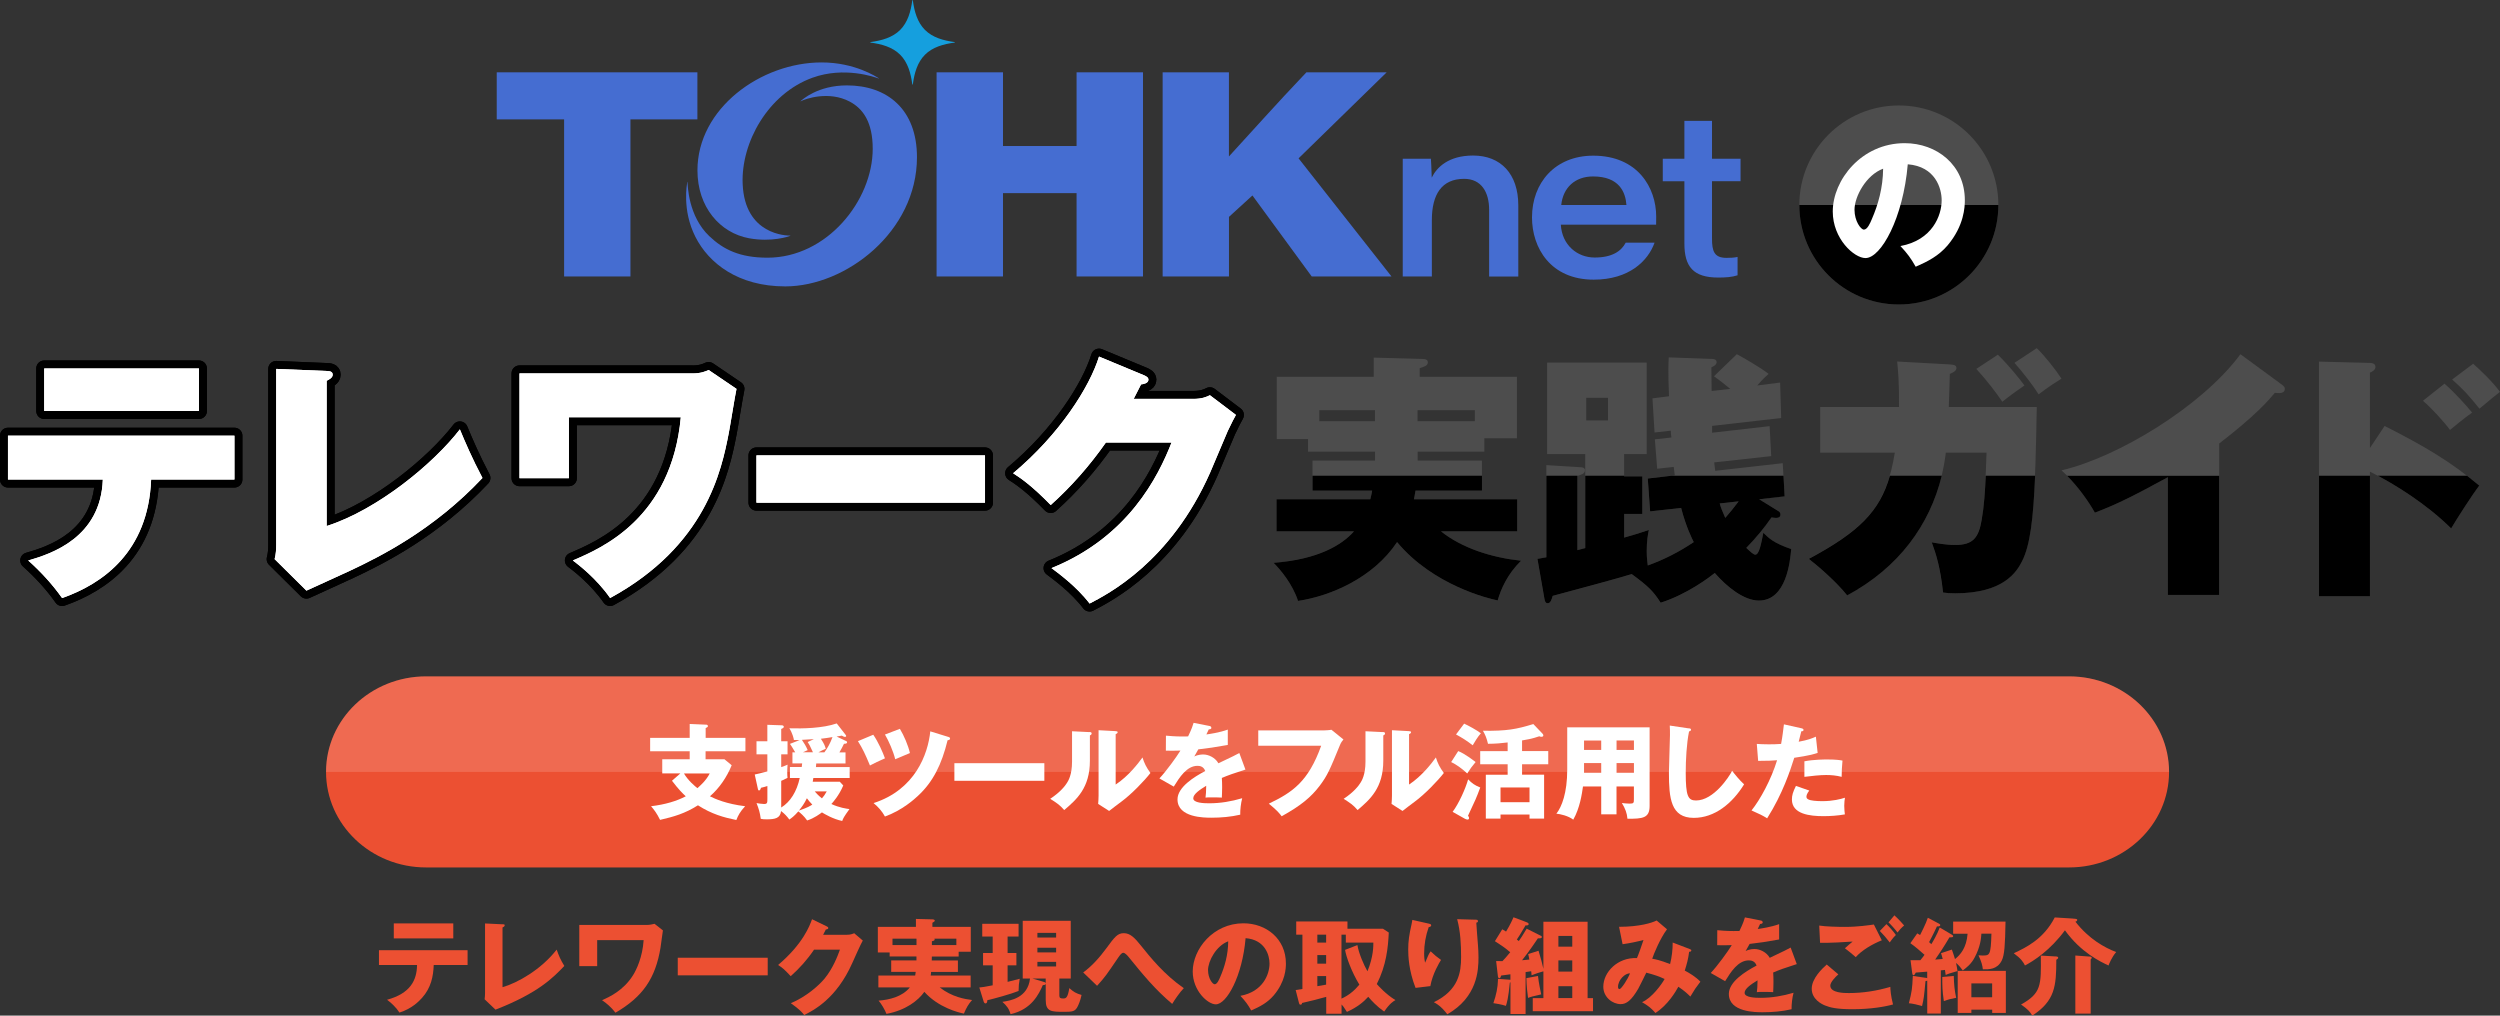 <?xml version="1.0" encoding="UTF-8"?><svg xmlns="http://www.w3.org/2000/svg" viewBox="0 0 596.64 242.38"><rect x="0" y="0" width="596.64" height="242.38" fill="#333333" stroke="none"/><defs><style>.cls-1{fill:none;stroke:#000;stroke-linecap:round;stroke-linejoin:round;stroke-width:3.8px;}.cls-2,.cls-3{fill:#fff;}.cls-4{fill:#ec5032;}.cls-5{fill:#159fde;}.cls-6{fill:#456dd1;}.cls-7{fill:#4d4d4d;}.cls-3{isolation:isolate;opacity:.15;}</style></defs><g id="_イヤー_1"><g id="_イヤー_5"><g><g><path class="cls-2" d="M1.9,114.45v-10.47H55.95v10.47h-19.88c-.69,17.3-11.6,24.89-21.25,28.28-2.38-3.39-5.27-6.46-8.09-8.97,5.52-1.57,17.31-5.46,17.81-19.31H1.9Zm45.58-26.52v10.16H10.55v-10.16H47.48Z"/><path class="cls-2" d="M77.96,88.55c.63,0,1.44,.06,1.44,.88,0,.75-.94,1.19-1.44,1.44v34.67c12.16-3.89,25.52-14.92,31.79-23.07,1.25,3.01,2.88,6.83,5.39,11.6-11.6,12.35-24.39,18.75-31.6,22.13-1.69,.82-8.97,4.07-10.41,4.76l-7.59-7.52c.31-1.13,.38-2.45,.38-3.39v-42.01l12.04,.5Z"/><path class="cls-2" d="M165.3,89.12c1.88,0,3.01-.44,3.82-.82l6.65,4.51c-.38,1.69-1.51,8.9-1.82,10.41-1.76,9.09-5.46,27.02-28.34,39.5-3.32-4.76-7.65-8.02-8.9-8.97,6.77-2.88,23.51-9.97,25.77-34.17h-26.71v14.55h-11.79v-25.02h41.32Z"/><path class="cls-2" d="M235.08,108.68v11.29h-54.55v-11.29h54.55Z"/><path class="cls-2" d="M284.8,95.2c2.07,0,3.2-.5,3.95-.88l6.21,4.7c-.63,1.13-.75,1.38-1.94,3.82-.63,1.38-3.57,8.53-4.2,9.91-9.47,21.44-24.45,29.03-28.78,31.29-3.2-4.2-7.77-7.46-9.09-8.46,18.31-7.4,25.46-21.82,28.65-29.97h-15.67c-3.83,5.46-8.21,10.47-13.17,14.92-4.51-4.64-7.21-6.46-8.97-7.59,11.1-9.28,18.25-20.57,20.5-27.84l10.85,4.51c.38,.19,.94,.44,.94,1,0,.88-1.25,1.07-1.76,1.13-.88,1.75-1.25,2.44-1.76,3.45h14.23Z"/></g><g><g><path class="cls-1" d="M1.9,114.45v-10.47H55.95v10.47h-19.88c-.69,17.3-11.6,24.89-21.25,28.28-2.38-3.39-5.27-6.46-8.09-8.97,5.52-1.57,17.31-5.46,17.81-19.31H1.9Zm45.58-26.52v10.16H10.55v-10.16H47.48Z"/><path class="cls-1" d="M1.9,114.45v-10.47H55.95v10.47h-19.88c-.69,17.3-11.6,24.89-21.25,28.28-2.38-3.39-5.27-6.46-8.09-8.97,5.52-1.57,17.31-5.46,17.81-19.31H1.9Zm45.58-26.52v10.16H10.55v-10.16H47.48Z"/></g><g><path class="cls-1" d="M77.96,88.55c.63,0,1.44,.06,1.44,.88,0,.75-.94,1.19-1.44,1.44v34.67c12.16-3.89,25.52-14.92,31.79-23.07,1.25,3.01,2.88,6.83,5.39,11.6-11.6,12.35-24.39,18.75-31.6,22.13-1.69,.82-8.97,4.07-10.41,4.76l-7.59-7.52c.31-1.13,.38-2.45,.38-3.39v-42.01l12.04,.5Z"/><path class="cls-1" d="M77.96,88.55c.63,0,1.44,.06,1.44,.88,0,.75-.94,1.19-1.44,1.44v34.67c12.16-3.89,25.52-14.92,31.79-23.07,1.25,3.01,2.88,6.83,5.39,11.6-11.6,12.35-24.39,18.75-31.6,22.13-1.69,.82-8.97,4.07-10.41,4.76l-7.59-7.52c.31-1.13,.38-2.45,.38-3.39v-42.01l12.04,.5Z"/></g><g><path class="cls-1" d="M165.3,89.12c1.88,0,3.01-.44,3.82-.82l6.65,4.51c-.38,1.69-1.51,8.9-1.82,10.41-1.76,9.09-5.46,27.02-28.34,39.5-3.32-4.76-7.65-8.02-8.9-8.97,6.77-2.88,23.51-9.97,25.77-34.17h-26.71v14.55h-11.79v-25.02h41.32Z"/><path class="cls-1" d="M165.3,89.12c1.88,0,3.01-.44,3.82-.82l6.65,4.51c-.38,1.69-1.51,8.9-1.82,10.41-1.76,9.09-5.46,27.02-28.34,39.5-3.32-4.76-7.65-8.02-8.9-8.97,6.77-2.88,23.51-9.97,25.77-34.17h-26.71v14.55h-11.79v-25.02h41.32Z"/></g><g><path class="cls-1" d="M235.08,108.68v11.29h-54.55v-11.29h54.55Z"/><path class="cls-1" d="M235.08,108.68v11.29h-54.55v-11.29h54.55Z"/></g><g><path class="cls-1" d="M284.8,95.2c2.07,0,3.2-.5,3.95-.88l6.21,4.7c-.63,1.13-.75,1.38-1.94,3.82-.63,1.38-3.57,8.53-4.2,9.91-9.47,21.44-24.45,29.03-28.78,31.29-3.2-4.2-7.77-7.46-9.09-8.46,18.31-7.4,25.46-21.82,28.65-29.97h-15.67c-3.83,5.46-8.21,10.47-13.17,14.92-4.51-4.64-7.21-6.46-8.97-7.59,11.1-9.28,18.25-20.57,20.5-27.84l10.85,4.51c.38,.19,.94,.44,.94,1,0,.88-1.25,1.07-1.76,1.13-.88,1.75-1.25,2.44-1.76,3.45h14.23Z"/><path class="cls-1" d="M284.8,95.2c2.07,0,3.2-.5,3.95-.88l6.21,4.7c-.63,1.13-.75,1.38-1.94,3.82-.63,1.38-3.57,8.53-4.2,9.91-9.47,21.44-24.45,29.03-28.78,31.29-3.2-4.2-7.77-7.46-9.09-8.46,18.31-7.4,25.46-21.82,28.65-29.97h-15.67c-3.83,5.46-8.21,10.47-13.17,14.92-4.51-4.64-7.21-6.46-8.97-7.59,11.1-9.28,18.25-20.57,20.5-27.84l10.85,4.51c.38,.19,.94,.44,.94,1,0,.88-1.25,1.07-1.76,1.13-.88,1.75-1.25,2.44-1.76,3.45h14.23Z"/></g></g><g><g><path class="cls-2" d="M1.9,114.45v-10.47H55.95v10.47h-19.88c-.69,17.3-11.6,24.89-21.25,28.28-2.38-3.39-5.27-6.46-8.09-8.97,5.52-1.57,17.31-5.46,17.81-19.31H1.9Zm45.58-26.52v10.16H10.55v-10.16H47.48Z"/><path class="cls-2" d="M1.9,114.45v-10.47H55.95v10.47h-19.88c-.69,17.3-11.6,24.89-21.25,28.28-2.38-3.39-5.27-6.46-8.09-8.97,5.52-1.57,17.31-5.46,17.81-19.31H1.9Zm45.58-26.52v10.16H10.55v-10.16H47.48Z"/></g><g><path class="cls-2" d="M77.96,88.55c.63,0,1.44,.06,1.44,.88,0,.75-.94,1.19-1.44,1.44v34.67c12.16-3.89,25.52-14.92,31.79-23.07,1.25,3.01,2.88,6.83,5.39,11.6-11.6,12.35-24.39,18.75-31.6,22.13-1.69,.82-8.97,4.07-10.41,4.76l-7.59-7.52c.31-1.13,.38-2.45,.38-3.39v-42.01l12.04,.5Z"/><path class="cls-2" d="M77.96,88.55c.63,0,1.44,.06,1.44,.88,0,.75-.94,1.19-1.44,1.44v34.67c12.16-3.89,25.52-14.92,31.79-23.07,1.25,3.01,2.88,6.83,5.39,11.6-11.6,12.35-24.39,18.75-31.6,22.13-1.69,.82-8.97,4.07-10.41,4.76l-7.59-7.52c.31-1.13,.38-2.45,.38-3.39v-42.01l12.04,.5Z"/></g><g><path class="cls-2" d="M165.3,89.12c1.88,0,3.01-.44,3.82-.82l6.65,4.51c-.38,1.69-1.51,8.9-1.82,10.41-1.76,9.09-5.46,27.02-28.34,39.5-3.32-4.76-7.65-8.02-8.9-8.97,6.77-2.88,23.51-9.97,25.77-34.17h-26.71v14.55h-11.79v-25.02h41.32Z"/><path class="cls-2" d="M165.3,89.12c1.88,0,3.01-.44,3.82-.82l6.65,4.51c-.38,1.69-1.51,8.9-1.82,10.41-1.76,9.09-5.46,27.02-28.34,39.5-3.32-4.76-7.65-8.02-8.9-8.97,6.77-2.88,23.51-9.97,25.77-34.17h-26.71v14.55h-11.79v-25.02h41.32Z"/></g><g><path class="cls-2" d="M235.08,108.68v11.29h-54.55v-11.29h54.55Z"/><path class="cls-2" d="M235.08,108.68v11.29h-54.55v-11.29h54.55Z"/></g><g><path class="cls-2" d="M284.8,95.2c2.07,0,3.2-.5,3.95-.88l6.21,4.7c-.63,1.13-.75,1.38-1.94,3.82-.63,1.38-3.57,8.53-4.2,9.91-9.47,21.44-24.45,29.03-28.78,31.29-3.2-4.2-7.77-7.46-9.09-8.46,18.31-7.4,25.46-21.82,28.65-29.97h-15.67c-3.83,5.46-8.21,10.47-13.17,14.92-4.51-4.64-7.21-6.46-8.97-7.59,11.1-9.28,18.25-20.57,20.5-27.84l10.85,4.51c.38,.19,.94,.44,.94,1,0,.88-1.25,1.07-1.76,1.13-.88,1.75-1.25,2.44-1.76,3.45h14.23Z"/><path class="cls-2" d="M284.8,95.2c2.07,0,3.2-.5,3.95-.88l6.21,4.7c-.63,1.13-.75,1.38-1.94,3.82-.63,1.38-3.57,8.53-4.2,9.91-9.47,21.44-24.45,29.03-28.78,31.29-3.2-4.2-7.77-7.46-9.09-8.46,18.31-7.4,25.46-21.82,28.65-29.97h-15.67c-3.83,5.46-8.21,10.47-13.17,14.92-4.51-4.64-7.21-6.46-8.97-7.59,11.1-9.28,18.25-20.57,20.5-27.84l10.85,4.51c.38,.19,.94,.44,.94,1,0,.88-1.25,1.07-1.76,1.13-.88,1.75-1.25,2.44-1.76,3.45h14.23Z"/></g></g></g><g><path class="cls-7" d="M338.31,109.93h15.36v7.15h-15.86c-.19,1.19-.25,1.51-.38,2.07h24.64v7.65h-18.18c5.02,4.01,12.1,6.27,19.12,7.02-3.32,3.26-4.83,6.83-5.58,9.47-2.01-.38-15.42-3.57-24.01-13.92-5.71,8.59-15.99,12.92-23.64,14.04-1.32-4.01-4.14-7.4-5.83-9.09,10.66-.82,16.3-4.26,19.19-7.52h-18.49v-7.65h22.38c.31-1.32,.38-1.63,.44-2.07h-14.23v-7.15h14.92v-2.13h-15.99v-3.01h-7.46v-14.86h23.14v-4.58l11.47,.31c.94,0,1.44,.19,1.44,.82,0,.82-.94,1.07-1.94,1.38v2.07h23.2v14.67h-7.77v3.2h-15.92v2.13h0Zm-10.16-12.04h-13.29v2.63h13.29v-2.63Zm10.16,2.63h13.67v-2.63h-13.67v2.63Z"/><path class="cls-7" d="M393.8,122.03l-.56-7.84,6.46-.75c-.12-.82-.12-.94-.25-2.01l-3.95,.44-.56-7.02,3.95-.44c-.13-.94-.13-1.13-.13-1.63l-3.89,.44-.5-8.15,3.95-.5c-.25-5.83-.13-7.9-.06-9.28l10.35,.38c.31,0,1.07,.06,1.07,.75,0,.63-.69,1-1.25,1.25,0,.75,.06,5.2,.06,5.64l4.45-.5c-1.88-1.57-2.76-2.19-3.89-3.01l5.45-5.27c.88,.44,5.52,3.07,7.59,4.7-.75,.69-1.25,1.07-2.7,2.76l5.45-.69,.25,8.46-16.49,1.88v1.63l13.73-1.57,.38,7.15-13.61,1.5c.12,1.07,.19,1.38,.25,2.01l16.11-1.82,.44,7.9-6.08,.69,4.58,2.82c.31,.19,.5,.44,.5,.81,0,.75-.63,.82-1.13,.82-.31,0-.88-.12-1-.12-1.69,2.45-3.57,4.76-6.02,7.27,1.07,1,1.76,1.63,2.19,1.63,.88,0,1.38-2.63,1.88-5.2,1.25,1.25,2.45,2.45,6.65,3.89-.25,2.88-1.13,12.29-7.71,12.29-3.57,0-7.65-3.26-10.53-6.58-1.25,1-6.58,5.08-12.92,7.09-1.76-2.76-2.88-3.89-6.9-6.83-3.7,1.13-12.54,3.51-18.87,5.2-.25,.88-.5,1.76-1.19,1.76-.56,0-.69-.63-.75-.94l-1.69-9.65c1.38-.25,1.51-.25,2.13-.38v-22.01l8.09,.5c.31,0,1.13,.06,1.13,.69,0,.88-.82,1.07-1.82,1.38v17.74c1.25-.31,1.38-.38,1.88-.5v-22.45h-9.09v-21.82h23.76v21.82h-5.39v5.33h4.33v8.97h-4.33v5.64c2.32-.63,3.64-1.07,5.89-1.82-.25,1.25-.5,2.63-.5,5.08,0,1.82,.19,2.7,.25,3.39,3.7-1.32,7.46-3.2,10.97-5.58-.38-.75-1.82-3.57-3.01-8.15l-7.4,.81Zm-15.24-27.09v5.39h5.2v-5.39h-5.2Zm31.85,25.21c.19,.75,.56,1.76,1.32,3.45,1.13-1.32,1.88-2.19,3.2-3.95l-4.51,.5Z"/><path class="cls-7" d="M465.34,86.98c.75,.06,1.57,.06,1.57,.88,0,.63-.69,1-1.57,1.38,0,1.44-.25,7.15-.25,7.9h21c-.38,20.5-.75,31.29-3.51,36.74-1.25,2.51-4.33,7.71-15.99,7.71-1.25,0-2.07-.06-2.89-.19-.63-5.96-1.69-9.28-2.7-11.98,1.13,.19,3.32,.63,5.64,.63,4.33,0,5.58-1.88,6.27-5.96,.88-4.83,1-11.1,1.19-16.05h-9.72c-1.69,14.04-9.4,26.46-23.58,34.04-2.7-3.39-7.27-7.27-9.15-8.71,14.36-7.71,18.56-13.17,20.56-25.33h-17.81v-10.91h18.81c.06-5.89-.25-8.97-.44-10.85l12.54,.69Zm11.47-2.32c2.82,2.76,5.27,5.89,6.33,7.33-2.01,1.38-3.64,2.57-5.27,3.89-1.5-2.19-3.57-4.95-6.21-7.84l5.14-3.39Zm9.28-1.57c1.88,1.82,4.52,5.14,5.89,7.27-.82,.5-3.2,2.01-5.45,3.76-1.19-1.94-3.95-5.52-5.77-7.52l5.33-3.51Z"/><path class="cls-7" d="M529.61,141.97h-12.23v-28.09c-8.21,4.45-12.1,6.46-17.43,8.46-1.76-3.13-4.7-7.15-7.96-10.09,13.48-3.14,33.54-15.3,42.7-27.71l9.91,7.27c.5,.38,.69,.63,.69,1,0,1.13-1.38,1.07-2.38,.94-1.63,1.94-4.58,5.39-13.29,12.1v36.12h0Z"/><path class="cls-7" d="M569.11,101.66c9.4,4.76,15.8,8.53,22.57,14.23-1.69,2.19-5.46,8.09-6.71,10.22-7.27-7.21-16.55-12.16-19.37-13.54v29.72h-12.16v-55.99l12.16,.31c.31,0,1.32,.06,1.32,.94,0,.82-.88,1.19-1.32,1.38v17.99l3.51-5.27Zm14.29-10.09c2.63,2.32,5.27,5.27,6.58,6.9-1.88,1.32-4.14,3.2-5.27,4.14-1.32-1.82-4.45-5.27-6.46-6.96l5.14-4.08Zm6.83-4.76c1.38,1.19,4.77,4.39,6.4,6.71-.94,.69-1.63,1.32-4.89,4.01-2.7-3.32-3.64-4.39-6.52-6.96l5.02-3.76Z"/></g></g><g id="_イヤー_6"><g><rect x="553.44" y="113.54" width="12.16" height="28.75"/><path d="M567.49,113.54c3.94,2.1,11.41,6.54,17.49,12.57,1.25-2.13,5.02-8.02,6.71-10.22-.98-.82-1.95-1.6-2.91-2.35h-21.28Z"/></g><path d="M493.32,113.54c2.72,2.76,5.12,6.11,6.63,8.81,5.33-2.01,9.22-4.01,17.43-8.46v28.09h12.23v-28.43h-36.29Z"/><g><path d="M451.04,113.54c-2.46,8.53-7.36,13.4-19.36,19.84,1.88,1.44,6.46,5.33,9.15,8.71,12.29-6.58,19.72-16.8,22.58-28.56h-12.37Z"/><path d="M473.91,113.54c-.16,3.63-.41,7.4-.98,10.56-.69,4.07-1.94,5.96-6.27,5.96-2.32,0-4.52-.44-5.64-.63,1,2.7,2.07,6.02,2.7,11.98,.82,.12,1.63,.19,2.89,.19,11.66,0,14.73-5.2,15.99-7.71,1.9-3.76,2.67-10.07,3.09-20.35h-11.76Z"/></g><path d="M418.95,132.38c-.44,0-1.13-.63-2.19-1.63,2.44-2.51,4.33-4.83,6.02-7.27,.12,0,.69,.12,1,.12,.5,0,1.13-.06,1.13-.82,0-.38-.19-.63-.5-.81l-4.58-2.82,6.08-.69-.27-4.92h-26.74l-5.65,.66,.56,7.84,7.4-.82c1.19,4.58,2.63,7.4,3.01,8.15-3.51,2.38-7.27,4.26-10.97,5.58-.06-.69-.25-1.57-.25-3.39,0-2.45,.25-3.82,.5-5.08-2.26,.75-3.57,1.19-5.89,1.82v-5.64h4.33v-8.97h-4.33v-.16h-9.28v17.27c-.5,.13-.63,.19-1.88,.5v-17.74s.07-.02,.1-.03h-7.5v19.47c-.63,.12-.75,.12-2.13,.38l1.69,9.65c.06,.31,.19,.94,.75,.94,.69,0,.94-.88,1.19-1.76,6.33-1.69,15.17-4.07,18.87-5.2,4.01,2.95,5.14,4.07,6.9,6.83,6.33-2.01,11.66-6.08,12.92-7.09,2.89,3.32,6.96,6.58,10.53,6.58,6.58,0,7.46-9.4,7.71-12.29-4.2-1.44-5.39-2.63-6.65-3.89-.5,2.57-1,5.21-1.88,5.21Zm-7.21-8.78c-.75-1.69-1.13-2.7-1.32-3.45l4.52-.5c-1.32,1.76-2.07,2.63-3.2,3.95Z"/><path d="M362.08,126.8v-7.65h-24.64c.12-.56,.19-.88,.38-2.07h15.86v-3.54h-40.44v3.54h14.23c-.06,.44-.12,.75-.44,2.07h-22.38v7.65h18.49c-2.88,3.26-8.53,6.71-19.19,7.52,1.69,1.69,4.52,5.08,5.83,9.09,7.65-1.13,17.93-5.45,23.64-14.04,8.59,10.35,22.01,13.54,24.01,13.92,.75-2.63,2.26-6.21,5.58-9.47-7.02-.75-14.11-3.01-19.12-7.02h18.18Z"/></g><g id="_イヤー_8"><path class="cls-4" d="M493.78,207.02H101.69c-13.19,0-23.88-10.21-23.88-22.8h0c0-12.59,10.69-22.8,23.88-22.8H493.78c13.19,0,23.88,10.21,23.88,22.8h0c0,12.59-10.69,22.8-23.88,22.8Z"/><path class="cls-3" d="M77.81,184.22h0c0-12.59,10.69-22.8,23.88-22.8H493.78c13.19,0,23.88,10.21,23.88,22.8H77.81Z"/><g><path class="cls-4" d="M90.44,230.3v-3.53h21.15v3.53h-8.08c-.1,2.69-.62,5.43-2.79,7.85-.74,.82-2.42,2.57-5.39,3.51-.74-1.16-1.9-2.3-2.96-3.06,5.61-1.53,7.11-4.69,7.16-8.3h-9.09Zm17.74-9.93v3.58h-14.2v-3.58h14.2Z"/><path class="cls-4" d="M119.93,220.57c.32,.02,.52,.02,.52,.25,0,.3-.35,.44-.52,.52v14.26c3.51-.99,9.21-4.18,12.92-8.97,.59,1.65,.91,2.37,1.83,3.9-2.62,2.74-6.18,6.45-16.43,10.43l-2.59-2.47c.05-.35,.1-1.14,.1-1.48v-16.62l4.17,.2Z"/><path class="cls-4" d="M154.46,220.74c.62,0,1.33-.17,1.75-.27l2,1.58c-.12,.64-.47,3.51-.57,4.1-1.21,7.31-4.18,11.71-10.75,15.54-1.09-1.38-2.03-2.17-3.21-2.99,1.65-.72,5.11-2.27,7.41-5.98,.79-1.26,2.25-4.27,2.52-8.35h-11.09v6.2h-4.27v-9.83h16.2Z"/><path class="cls-4" d="M183.22,228.57v4.2h-21.47v-4.2h21.47Z"/><path class="cls-4" d="M202.11,223.09c.82,0,1.26-.17,1.75-.37l2.05,1.75c-.45,.74-1.95,4.13-2.52,5.39-3.8,8.55-9.29,11.29-11.46,12.38-.42-.54-1.11-1.36-3.19-2.82,3.76-1.58,6.74-4.3,8.03-5.85,2-2.42,3.14-5.41,3.68-6.92h-6.18c-1.58,2.35-3.46,4.45-5.56,6.32-1.33-1.41-1.83-1.93-3.01-2.67,6-5.09,7.56-9.44,8.1-10.92l3.56,1.73c.1,.05,.32,.17,.32,.37,0,.25-.35,.32-.59,.35-.4,.77-.47,.96-.64,1.26h5.66Z"/><path class="cls-4" d="M228.61,229.21v2.74h-6.4c-.02,.4-.05,.67-.1,.86h9.54v2.84h-7.39c2.96,2.3,5.98,2.79,7.73,3.01-.91,1.04-1.33,1.8-1.95,3.24-1.19-.22-6.1-1.43-9.44-5.19-1.46,2.07-4.42,4.4-9.04,5.26-.37-.99-1.29-2.52-1.88-3.16,2.54-.2,5.63-.91,7.46-3.16h-7.51v-2.84h8.79c.02-.2,.07-.42,.12-.86h-5.85v-2.74h6.03v-.94h-6.4v-.96h-2.82v-6.1h9.09v-1.9l3.93,.1c.32,0,.57,.12,.57,.32,0,.15-.2,.3-.57,.49v.99h9.16v5.93h-2.89v1.14h-6.4c0,.4-.02,.69-.02,.94h6.23Zm-9.88-5.19h-5.73v1.53h5.73v-1.53Zm3.68,1.53h5.83v-1.53h-5.24s.07,.12,.07,.17c0,.3-.32,.37-.67,.44v.91Z"/><path class="cls-4" d="M240.47,227.44h2.1v2.94h-2.1v3.95c1.29-.32,2.15-.54,2.89-.74-.2,1.14-.25,1.68-.27,2.91-1.51,.64-6.18,1.95-7.46,2.2,0,.17,0,.77-.45,.77-.22,0-.35-.25-.4-.37l-1.06-3.43c.62-.05,1.38-.15,3.19-.52v-4.77h-2.3v-2.94h2.3v-3.93h-2.49v-3.04h8.67v3.04h-2.62v3.93Zm3.61,6.1v-13.79h11.46v13.79h-2.72v4.03c0,.59,.22,.72,.87,.72s1.11,0,1.51-2.47c.99,.89,1.65,1.29,2.92,1.63-.27,1.36-.74,2.37-.89,2.67-.59,1.28-1.29,1.36-3.16,1.36-3.16,0-4.5,0-4.5-2.82v-3.88c-.05,.27-.35,.32-.69,.32-.94,2.1-2.62,5.8-7.71,6.94-.32-1.24-.94-2.07-1.95-2.94,1.95-.3,6.08-.94,6.6-5.56h-1.73Zm5.11,.82c.15,.05,.32,.1,.37,.32v-1.14h-3.14l2.77,.82Zm2.86-10.62v-1.11h-4.47v1.11h4.47Zm-4.47,2.45v1.11h4.47v-1.11h-4.47Zm0,3.36v1.11h4.47v-1.11h-4.47Z"/><path class="cls-4" d="M258.52,232.08c2.15-1.58,3.93-3.61,5.51-5.76,2-2.72,2.67-3.61,4.17-3.61s2.57,1.04,4.17,3.06c2.12,2.64,5.46,6.82,10.15,10.06-.89,.89-2.3,2.94-2.77,3.76-4.15-3.51-7.02-7.04-10.35-11.14-.2-.25-.86-1.06-1.33-1.06-.42,0-.86,.67-1.21,1.16-2.82,4.15-3.11,4.6-5.04,6.72l-3.31-3.19Z"/><path class="cls-4" d="M296.04,237.66c5.36-.99,6.94-5.14,6.94-7.71,0-2-1.06-5.68-5.71-6.05-.77,9.04-4.5,15.79-7.11,15.79-1.93,0-5.51-3.26-5.51-7.83,0-5.31,4.84-11.51,12.11-11.51,5.41,0,10.13,3.68,10.13,9.59,0,1.14-.1,4.3-2.92,7.63-1.51,1.75-3.26,2.67-5.36,3.58-.81-1.43-1.36-2.17-2.57-3.48Zm-7.73-6.1c0,1.9,1.06,3.34,1.58,3.34,.59,0,1.06-1.11,1.33-1.75,1.06-2.45,1.88-5.29,1.9-8.5-2.86,1.06-4.82,4.69-4.82,6.92Z"/><path class="cls-4" d="M331.44,222.57c-.17,3.61-.59,7.83-2.86,12.28,.37,.42,2.2,2.47,4.45,3.83-.52,.3-1.36,.79-2.69,2.74-1.78-1.26-3.01-2.6-3.8-3.53-1.14,1.26-2.59,2.47-5.09,3.61-.84-1.31-.94-1.43-1.28-1.78v2.22h-3.66v-4.03c-2.3,.62-3.66,.99-5.78,1.46,.02,.22-.1,.4-.35,.4-.27,0-.32-.2-.37-.4l-.79-3.09c.69-.1,.89-.12,1.61-.25v-12.97h-1.48v-3.14h12.23v1.73h8.47l1.41,.92Zm-14.95,.49h-2.1v1.9h2.1v-1.9Zm0,4.87h-2.1v2.05h2.1v-2.05Zm0,5.01h-2.1v2.42c.3-.05,1.75-.32,2.1-.37v-2.05Zm7.46-7.39c.35,2.05,1.56,4.79,2.4,6.25,1.43-3.46,1.41-6.03,1.41-6.84h-6.57v-1.9h-1.04v15.27c1.68-.74,3.14-1.95,4.27-3.34-1.88-3.09-3.14-6.6-3.41-8.3l2.94-1.14Z"/><path class="cls-4" d="M340.87,220.4c.45,.1,.69,.17,.69,.44,0,.32-.42,.4-.59,.42-.72,2.03-1.09,4.15-1.09,6.3,0,1.09,.1,1.58,.22,2.2,.2-.4,.27-.59,.57-1.31,.37-.89,.62-1.21,.77-1.41,1.09,1.01,1.26,1.19,2.47,2.05-.4,.64-2.03,3.31-2.55,6.25l-3.53,.42c-1.65-4.2-1.75-7.71-1.75-9.16,0-1.98,.22-3.48,.81-6.1,.12-.54,.12-.67,.17-.96l3.8,.86Zm11.29-.91c.25,0,.57,.02,.57,.35,0,.27-.22,.32-.4,.37,.02,.86,.35,4.62,.4,5.38,.07,.89,.12,1.93,.12,2.89,0,3.11-.25,9.46-7.44,13.59-1.51-2-2.67-2.59-3.21-2.89,5.93-2.87,6.5-7.14,6.5-10.77,0-3.04-.15-6.1-.94-9.04l4.4,.12Z"/><path class="cls-4" d="M367.77,223.31c.12,.05,.2,.2,.2,.32,0,.27-.35,.35-.94,.3-.49,.72-1.9,2.87-3.78,5.24,.62-.05,1.19-.1,1.73-.17-.1-.62-.17-.89-.27-1.31l2.47-.79c.59,2,.86,2.91,1.16,4.32v-11.24h10.55v18.23h1.29v3.11h-14.38v-3.11h2.54v-6.4c-.99,.27-1.75,.52-2.82,.94-.02-.42-.05-.62-.1-.96-.2,.02-.99,.17-1.33,.2v10.01h-3.61v-7.56l-.15,.05c-.35,3.73-.72,4.92-.94,5.56-1.06-.35-2.45-.57-2.99-.64,.69-2.02,1.06-3.66,1.11-5.8l2.96,.22v-1.31c-.64,.1-1.36,.2-2.22,.3-.05,.2-.15,.64-.42,.64-.22,0-.32-.25-.35-.47l-.42-3.63c.57,0,1.01,.02,1.51,.02,.57-.62,1.21-1.31,1.85-2.12-1.14-1.01-2.27-1.75-3.65-2.64l1.75-2.84c.32,.17,.67,.37,.91,.54,1.06-1.75,1.48-2.74,1.78-3.41l3.14,1.19c.3,.1,.47,.27,.47,.42,0,.35-.37,.35-.74,.32-1.04,1.83-1.9,3.14-2.08,3.38l.47,.37c.35-.49,1.01-1.46,1.88-2.96l3.41,1.71Zm-.72,9.61c.17,1.65,.64,3.8,.77,4.4-.32,.1-1.8,.4-2.1,.49-.42,.12-.74,.22-1.04,.35-.15-1.11-.35-2.62-.4-4.72l2.77-.52Zm8.18-6.99v-2.57h-3.31v2.57h3.31Zm0,5.95v-2.67h-3.31v2.67h3.31Zm0,6.32v-2.84h-3.31v2.84h3.31Z"/><path class="cls-4" d="M403.32,226.52c.27,.1,.32,.17,.32,.3,0,.32-.35,.32-.52,.32-.22,1.78-.54,2.89-1.04,4.5,1.14,.59,2.62,1.48,3.73,2.64-1.19,1.56-1.31,1.75-2.4,3.56-.62-.62-1.23-1.24-2.86-2.35-.67,1.24-2.52,4.35-5.46,6.27-1.09-1.24-1.85-1.8-3.21-2.59,2.35-.99,4.72-4.3,5.39-5.53-1.33-.62-2.4-.99-4.37-1.51-.3,.59-1.61,3.31-1.93,3.85-1.63,2.79-2.82,3.66-4.18,3.66-1.95,0-4.15-1.65-4.15-4.15,0-3.46,3.38-7.04,8.03-6.84,.17-.42,.47-1.14,.79-2.07,.57-1.73,.67-1.93,.77-2.25-1.26,.35-3.31,.79-4.99,1.01l-.84-4.15c4.89,0,7.9-.96,8.97-1.51l2.47,2.1c-1.63,2.15-3.21,6-3.53,7.02,.79,.15,1.73,.3,4.27,1.28,.42-1.73,.62-3.41,.62-5.14l4.13,1.58Zm-17.17,9.04c0,.45,.25,.49,.37,.49,.4,0,1.98-2.37,2.49-3.76-1.21-.03-2.86,1.56-2.86,3.26Z"/><path class="cls-4" d="M420.19,219.68c.15,.02,.49,.1,.49,.45s-.44,.37-.62,.37l-.57,1.21c.72-.1,3.06-.42,5.11-1.16v3.66c-3.68,.64-4.13,.72-7.04,1.06-.3,.52-.35,.62-.96,1.71,.89-.49,1.95-.49,2.15-.49,1.26,0,2.84,.74,3.61,2.1,3.66-1.75,4.08-1.93,4.99-2.45l1.46,3.95c-2.74,.87-4.17,1.38-5.63,2,.05,.72,.07,1.48,.07,2.22,0,1.11-.05,1.8-.07,2.47-.79-.05-1.68-.05-2.47-.05s-.94,0-1.43,.05c.1-.79,.15-1.29,.17-2.82-1.53,.94-3.09,1.98-3.09,2.99,0,1.11,2.52,1.19,3.78,1.19,2.72,0,5.29-.44,7.9-1.21-.32,1.23-.49,2.74-.47,3.93-2.25,.52-4.57,.72-6.89,.72-1.65,0-8.08,0-8.08-4.37,0-2.91,3.93-5.36,6.62-6.77-.4-1.09-1.26-1.24-1.85-1.24-2.57,0-4.3,2.77-5.66,4.96l-3.43-1.95c1.63-1.73,4.1-5.14,5.02-6.65-1.33,.05-2.42,.05-3.48,.02l.02-3.58c.77,.07,2.2,.2,3.88,.2,.72,0,1.01,0,1.41-.02,.91-1.9,1.11-2.57,1.31-3.24l3.76,.74Z"/><path class="cls-4" d="M438.74,232.53c-.69,.59-1.93,1.88-1.93,2.69,0,1.78,3.39,1.78,4.42,1.78,3.36,0,6.7-.52,9.91-1.48,.02,.62,.07,1.98,.64,4.2-1.9,.54-5.39,1.14-9.66,1.14-3.85,0-5.39-.42-6.6-.91-.79-.32-3.14-1.48-3.14-3.98s2.57-4.87,3.58-5.78l2.77,2.35Zm10.38-8.13c-2.3,.91-4.87,2.45-6.23,4.03-.89-.77-1.83-1.56-2.59-2.12,.91-.84,1.14-1.01,1.85-1.6-1.53,.12-5.68,.35-7.78,.3l-.2-4.12c1.48,.25,4.52,.32,6.15,.32,3.11,0,5.83-.42,6.89-.57l1.9,3.78Zm1.09-3.85c.67,.62,1.7,1.78,2.25,2.59-.37,.37-.69,.67-1.46,1.78-1.04-1.33-1.19-1.48-2.37-2.74l1.58-1.63Zm1.9-2.1c.37,.35,1.09,.99,2.32,2.42-.64,.54-1.19,1.14-1.58,1.68-.52-.72-1.58-1.9-2.15-2.42l1.41-1.68Z"/><path class="cls-4" d="M466.13,222.84v-2.89h12.5c-.1,5.68-.25,7.98-.91,9.31-1.09,2.12-2.99,2.1-4.5,2.07-.1-.89-.3-1.75-1.04-3.34,.35,.02,.59,.05,.94,.05,1.73,0,2,0,2.15-5.21h-2.4c-.07,1.04-.2,3.09-1.65,5.76-.81,1.51-1.93,2.37-2.79,3.01-.42-.57-.94-1.26-1.61-1.8,.17,.74,.25,1.33,.35,1.95-1.98,.57-2.2,.64-2.82,.94-.02-.17-.05-.3-.17-1.21-.52,.07-.72,.07-.99,.1v10.3h-3.24v-7.85c-.07,.05-.2,.07-.42,.12-.35,3.83-.4,4.13-.82,5.95-.86-.27-2.17-.59-3.14-.67,.74-3.01,.77-3.24,.94-6.52l3.21,.47c.1,.02,.15,.02,.22,.07v-1.56l-2.72,.22c-.15,.32-.37,.64-.54,.64-.22,0-.3-.32-.32-.54l-.4-3.06c1.48,.02,1.93,0,2.35,0,.44-.54,.74-.91,.99-1.28-1.09-.96-2.17-1.93-3.38-2.77l1.65-2.35c.3,.17,.39,.22,.67,.4,.15-.3,1.41-2.72,1.85-4.12l2.62,1.38c.17,.1,.35,.2,.35,.35,0,.37-.57,.35-.79,.32-.91,1.98-1.73,3.48-1.88,3.76,.07,.07,.47,.42,.54,.49,.4-.64,1.46-2.45,2-3.98l2.79,1.65c.17,.1,.42,.27,.42,.4,0,.3-.25,.3-.89,.3-1.06,1.83-2.57,4.15-3.41,5.31,1.04-.07,1.48-.12,1.8-.15-.15-.62-.27-.96-.4-1.38l2.59-.86c.47,1.33,.62,1.85,.74,2.27,1.31-1.04,2.74-2.67,3.01-6.05h-3.48Zm.15,10.08c.05,1.9,.17,3.41,.57,5.21-1.21,.22-1.9,.4-2.94,.79-.37-2.52-.37-3.78-.37-5.76l2.74-.25Zm4.2,8.05v.77h-3.26v-10.03h11.49v10.03h-3.26v-.77h-4.96Zm4.96-2.96v-3.31h-4.96v3.31h4.96Z"/><path class="cls-4" d="M494.71,219.23c.84,.05,1.04,.1,1.04,.32,0,.27-.3,.37-.44,.42,3.21,4.13,6.97,6.2,9.73,7.24-1.09,1.26-1.7,2.89-1.83,3.21-1.9-.89-6.55-3.06-10.4-8.4-3.48,4.77-7.51,7.34-9.54,8.4-.4-.82-.94-1.65-2.67-2.92,2.99-1.41,7.11-3.38,9.78-8.55l4.32,.27Zm-4.13,9.02c.45,.02,.62,.12,.62,.32s-.2,.32-.45,.49c0,6.27-.3,9.78-5.73,13.32-.52-.89-1.06-1.53-2.69-2.64,4.84-2.72,4.82-4.54,4.72-11.68l3.53,.2Zm8.1,.03c.25,.02,.52,.02,.52,.3,0,.15-.07,.22-.25,.4v12.92h-3.66v-13.86l3.38,.25Z"/></g><g><path class="cls-2" d="M177.9,176.09v3.21h-9.51v1.9h4.5l1.73,1.43c-1.16,2.84-2.89,5.41-5.19,7.41,1.26,.64,3.95,1.83,8.4,2.37-1.19,1.28-1.68,2.22-2.1,3.29-2.94-.59-5.9-1.41-9.16-3.51-3.16,2-5.78,2.72-9.04,3.48-.79-1.6-1.41-2.4-2.15-3.26,3.36-.4,6.15-1.24,8.28-2.37-.77-.72-1.58-1.48-3.29-3.71l2-1.75h-4.32v-3.38h6.55v-1.9h-9.44v-3.21h9.44v-3.31l3.98,.17c.17,0,.37,.12,.37,.35,0,.2-.2,.3-.54,.47v2.32h9.51Zm-14.67,8.5c.99,1.7,2.64,3.06,3.21,3.51,.69-.62,2.05-1.78,2.94-3.51h-6.15Z"/><path class="cls-2" d="M188.52,185.67v-2.62h2.82c.05-.37,.05-.59,.1-.86h-2.32v-2.64h.67c-.74-1.26-1.01-1.68-1.26-2.02l2.32-.91c-.49,0-.99,0-1.38-.02-.05-.35-.32-1.6-1.09-2.79,3.19,.1,7.98,0,11.31-1.16l2.1,2.69c.07,.1,.15,.2,.15,.27,0,.17-.07,.25-.3,.25s-.49-.17-.74-.3c-.2,.02-1.06,.17-1.24,.22l2.3,1.09c.1,.05,.2,.12,.2,.27,0,.3-.25,.35-.74,.37-.3,.62-.62,1.26-1.09,2.05h1.46v2.64h-6.99c-.02,.47-.05,.64-.07,.86h8.05v2.62h-8.67c-.02,.25-.1,.72-.15,.89h6.47l.82,.89c-1.01,2.4-2.49,4.05-2.84,4.42,1.9,.89,3.58,1.11,4.32,1.21-1.36,1.88-1.51,2.22-1.73,2.84-2.17-.44-4.25-1.68-4.84-2.05-.4,.3-1.85,1.41-3.53,1.93-.77-1.09-1.6-1.78-2.1-2.17-1.01,1.16-1.61,1.58-2.15,1.95-.59-.79-1.09-1.36-1.98-2.03-.17,1.75-1.48,1.98-3.43,1.98-.67,0-.87-.02-1.41-.12-.2-1.53-.47-2.37-1.01-3.76,.32,.07,1.33,.22,1.8,.22,.79,0,.79-.32,.79-1.28v-3.01c-.35,.1-1.09,.35-1.53,.42-.12,.42-.25,.64-.47,.64-.15,0-.22-.17-.25-.3l-.77-3.51c.67-.15,1.29-.27,3.01-.74v-4.08h-2.59v-3.11h2.59v-3.93l3.48,.12c.27,0,.45,.17,.45,.35,0,.22-.2,.35-.62,.52v2.94h1.51v3.11h-1.51v3.06c.82-.27,1.11-.42,1.51-.59-.07,1.11-.07,1.48-.07,1.9,0,.62,.02,.89,.07,1.24-.89,.47-1.19,.59-1.51,.72v6.37c2.17-1.33,3.71-3.8,4.42-7.04h-2.35Zm2.15,7.78c2.17-.74,2.74-1.14,3.19-1.43-.57-.57-.94-1.04-1.29-1.51-.67,1.38-1.19,2.03-1.9,2.94Zm3.58-17.05c-2.03,.12-2.25,.15-2.87,.17,.57,.84,1.01,1.56,1.38,2.45-.17,.07-.96,.44-1.14,.52h2.4c-.72-1.63-.99-2.05-1.26-2.45l1.48-.69Zm.2,12.48c.3,.35,.82,.96,1.71,1.65,.47-.54,.69-.84,1.14-1.65h-2.84Zm2.3-9.34c.72-.99,1.38-2.1,1.93-3.63-.94,.15-1.83,.3-2.77,.4,.84,1.29,.99,1.75,1.16,2.4-.42,.17-.89,.35-1.75,.84h1.43Z"/><path class="cls-2" d="M208.41,175.35c1.19,1.7,2.3,4.25,2.79,5.63-.99,.4-2.99,1.38-3.58,1.71-1.11-2.67-1.75-4.03-2.87-5.81l3.66-1.53Zm17.86,.49c.2,.07,.47,.15,.47,.4,0,.37-.4,.4-.59,.42-1.41,5.78-3.48,9.96-7.07,13.27-.79,.74-3.68,3.41-7.88,4.94-.69-1.26-1.61-2.3-2.72-3.21,9.93-3.19,12.99-11.69,13.54-17.12l4.25,1.31Zm-11.51-1.9c.99,1.63,1.98,3.95,2.4,5.78-.57,.22-2.35,.99-3.51,1.48-.45-1.85-1.53-4.35-2.45-5.9l3.56-1.36Z"/><path class="cls-2" d="M249.24,182.14v4.2h-21.47v-4.2h21.47Z"/><path class="cls-2" d="M259.96,174.7c.27,.02,.57,.02,.57,.35,0,.3-.32,.42-.42,.47v6.03c0,6.5-3.16,9.24-6.13,11.78-1.09-1.26-1.8-1.71-3.34-2.69,2.45-1.6,3.61-3.16,4-3.8,.3-.47,1.21-1.9,1.21-5.06v-7.26l4.1,.2Zm6.3-.2c.27,.02,.47,.02,.47,.27,0,.22-.25,.35-.47,.44v12.03c3.04-2,5.43-5.11,6.4-6.47,.45,1.41,.91,2.35,1.9,3.71-1.43,1.85-4.55,5.09-6.94,6.84-.99,.72-1.95,1.48-2.92,2.22l-2.62-1.68c.05-.67,.1-1.28,.1-1.98v-15.61l4.08,.22Z"/><path class="cls-2" d="M288.61,173.25c.15,.02,.49,.1,.49,.45s-.45,.37-.62,.37l-.57,1.21c.72-.1,3.06-.42,5.11-1.16v3.66c-3.68,.64-4.12,.72-7.04,1.06-.3,.52-.35,.62-.96,1.71,.89-.49,1.95-.49,2.15-.49,1.26,0,2.84,.74,3.61,2.1,3.66-1.75,4.08-1.93,4.99-2.45l1.46,3.95c-2.74,.87-4.17,1.38-5.63,2,.05,.72,.07,1.48,.07,2.22,0,1.11-.05,1.8-.07,2.47-.79-.05-1.68-.05-2.47-.05s-.94,0-1.43,.05c.1-.79,.15-1.29,.17-2.82-1.53,.94-3.09,1.98-3.09,2.99,0,1.11,2.52,1.19,3.78,1.19,2.72,0,5.29-.44,7.9-1.21-.32,1.23-.49,2.74-.47,3.93-2.25,.52-4.57,.72-6.89,.72-1.65,0-8.08,0-8.08-4.37,0-2.91,3.93-5.36,6.62-6.77-.4-1.09-1.26-1.24-1.85-1.24-2.57,0-4.3,2.77-5.66,4.96l-3.43-1.95c1.63-1.73,4.1-5.14,5.02-6.65-1.33,.05-2.42,.05-3.48,.02l.02-3.58c.77,.07,2.2,.2,3.88,.2,.72,0,1.01,0,1.41-.02,.91-1.9,1.11-2.57,1.31-3.24l3.76,.74Z"/><path class="cls-2" d="M316.05,174.31c.2,0,1.28-.05,1.7-.15l2.87,2.32c-.3,.37-.57,.69-.82,1.31-2.47,6.03-2.99,7.24-4.79,9.66-2.1,2.79-4.55,4.82-9.14,7.36-.42-.57-1.01-1.36-3.06-3.01,5.61-2.69,9.41-5.21,12.5-13.83h-15.02v-3.66h15.76Z"/><path class="cls-2" d="M329.98,174.7c.27,.02,.57,.02,.57,.35,0,.3-.32,.42-.42,.47v6.03c0,6.5-3.16,9.24-6.13,11.78-1.09-1.26-1.8-1.71-3.33-2.69,2.45-1.6,3.61-3.16,4-3.8,.3-.47,1.21-1.9,1.21-5.06v-7.26l4.1,.2Zm6.3-.2c.27,.02,.47,.02,.47,.27,0,.22-.25,.35-.47,.44v12.03c3.04-2,5.43-5.11,6.4-6.47,.44,1.41,.91,2.35,1.9,3.71-1.43,1.85-4.55,5.09-6.94,6.84-.99,.72-1.95,1.48-2.92,2.22l-2.62-1.68c.05-.67,.1-1.28,.1-1.98v-15.61l4.08,.22Z"/><path class="cls-2" d="M348.01,179.25c1.51,.57,3.78,2.32,4.15,2.62-.74,.86-1.38,1.73-2,2.72-1.43-1.31-2.52-2.07-3.83-2.72l1.68-2.62Zm-1.33,14.5c1.48-1.98,3.09-5.56,3.7-7.76,.91,.96,1.56,1.41,2.89,1.95-.94,2.54-1.14,2.96-2.92,6.74,.1,.15,.25,.32,.25,.57s-.2,.35-.32,.35c-.17,0-.44-.07-.62-.17l-2.99-1.68Zm2.74-21.05c.91,.4,3.09,1.58,4,2.3-.77,.84-1.61,2.3-1.95,2.87-1.28-1.01-2.45-1.75-3.98-2.59l1.93-2.57Zm13.83,6.55h6.25v3.14h-6.25v2.49h5.26v10.48h-3.48v-.96h-6.92v.96h-3.51v-10.47h5.21v-2.49h-6.55v-3.14h6.55v-2.07c-1.33,.17-2.94,.32-4.69,.32-.32-1.33-.62-2.1-1.21-3.11,5.73,.07,7.95-.35,12.03-1.6l2.17,2.27c.12,.12,.22,.27,.22,.42,0,.25-.2,.35-.44,.35-.17,0-.3-.02-.54-.12-1.61,.59-3.46,.89-4.1,.99v2.57h0Zm1.78,12.2v-3.51h-6.92v3.51h6.92Z"/><path class="cls-2" d="M385.8,194.34h-3.66v-6.65h-4.35c-.25,1.78-.74,5.16-2.32,7.93-1.16-.91-3.14-1.36-4.03-1.43,1.28-1.63,2.59-4.94,2.59-10.52v-10.08h19.66v18.77c0,2.89-1.65,3.06-5.29,3.04-.12-1.36-.49-2.35-1.33-3.76,.32,.05,1.21,.15,1.83,.15,1.01,0,1.04-.17,1.04-1.09v-3.01h-4.15v6.65h0Zm-3.66-17.61h-4.1v2.25h4.1v-2.25Zm0,5.38h-4.1v2.3h4.1v-2.3Zm3.66-3.14h4.15v-2.25h-4.15v2.25Zm0,5.44h4.15v-2.3h-4.15v2.3Z"/><path class="cls-2" d="M403,173.81c.37,.05,.57,.07,.57,.35,0,.22-.17,.3-.47,.42-.59,2.91-.79,6.82-.79,9.81,0,5.61,.54,6.65,2.45,6.65,4.23,0,7.95-5.71,8.62-7.09,.62,.82,1.7,2.17,2.86,3.24-2.82,4.57-7.02,8-12.01,8-5.48,0-5.93-4.65-5.93-10.82,0-1.43,.25-7.68,.25-8.94,0-.72,0-1.56-.05-2.27l4.5,.67Z"/><path class="cls-2" d="M429.94,173.81c.22,.05,.49,.15,.49,.4,0,.3-.35,.32-.54,.32-.1,.4-.52,2.15-.62,2.49,2.27-.42,3.14-.79,4.1-1.21l.42,3.88c-.77,.25-2.17,.67-5.58,1.16-.99,3.11-2.72,8.5-6.47,14.45-1.04-.67-1.95-1.09-3.73-1.88,2.08-2.59,4.67-7.34,6.1-11.98-1.51,.12-1.8,.12-4.52,.15l-.32-4.05c.74,.05,1.61,.1,2.86,.1,1.11,0,1.85-.02,2.94-.1,.35-1.85,.52-3.46,.67-4.67l4.2,.94Zm1.85,14.87c-.62,.79-.67,1.26-.67,1.46,0,.35,.17,.49,.45,.64,.52,.3,1.95,.42,3.31,.42,2.57,0,4.4-.49,5.43-.82-.07,.47-.17,1.01-.17,1.93s.1,1.56,.15,2.05c-1.73,.3-3.41,.42-5.11,.42-3.24,0-7.53-.47-7.53-3.98,0-.96,.22-1.75,.96-3.24l3.19,1.11Zm-1.16-6.99c2.27-.44,4.99-.44,5.46-.44,2.15,0,3.14,.17,3.63,.27-.15,1.83-.17,2.22-.2,3.88-1.23-.32-2.42-.44-3.7-.44-1.46,0-3.46,.22-5.19,.44v-3.71h0Z"/></g></g></g><g id="_イヤー_2"><g><g id="_イヤー_3"><circle class="cls-7" cx="453.17" cy="48.92" r="23.75"/><path d="M476.92,48.92c0,13.12-10.63,23.75-23.75,23.75s-23.75-10.63-23.75-23.75h47.5Z"/><path class="cls-2" d="M453.55,58.72c7.6-1.4,9.84-7.28,9.84-10.93,0-2.84-1.51-8.06-8.09-8.58-1.09,12.82-6.37,22.38-10.09,22.38-2.73,0-7.81-4.62-7.81-11.1,0-7.53,6.86-16.32,17.16-16.32,7.67,0,14.36,5.22,14.36,13.59,0,1.61-.14,6.09-4.13,10.82-2.14,2.49-4.62,3.78-7.6,5.08-1.15-2.03-1.92-3.08-3.64-4.94Zm-10.96-8.65c0,2.7,1.51,4.73,2.24,4.73,.84,0,1.51-1.58,1.89-2.49,1.51-3.47,2.66-7.49,2.7-12.05-4.06,1.5-6.83,6.65-6.83,9.8Z"/></g><g><path class="cls-6" d="M334.78,37.89h6.71s.18,2.8,.2,4.5c1.22-2.49,4.04-5.27,9.87-5.27,6.6,0,10.79,4.37,10.79,11.89v16.98h-6.96v-15.93c0-4.23-1.88-7.38-5.96-7.38-5.38,0-7.71,3.75-7.71,9.84v13.46h-6.95v-28.09Z"/><path class="cls-6" d="M372.5,53.62c.28,4.86,3.91,7.84,8.08,7.84s6.35-1.52,7.4-3.54h6.89c-1.54,4.33-6.06,8.82-14.52,8.82-10.31,0-14.73-7.6-14.73-14.85,0-8.26,5.51-14.74,14.62-14.74,10.62,0,15.02,7.66,15.02,14.55,0,.53,0,1.28-.02,1.91h-22.73Zm15.66-4.7c-.22-3.02-1.68-6.81-7.97-6.81-4.34,0-7.16,2.7-7.59,6.81h15.55Z"/><path class="cls-6" d="M396.83,37.89h5.16v-9.04h6.59v9.04h6.81v5.36h-6.81v13.68c0,2.99,.5,4.61,3.45,4.61,.8,0,1.85-.03,2.65-.22v4.38c-1.32,.44-2.91,.54-4.62,.54-6.02,0-8.07-2.67-8.07-8.13v-14.85h-5.16v-5.36Z"/></g><path class="cls-6" d="M134.63,28.49h-16.08v-11.23h47.89v11.23h-15.98v37.49h-15.83V28.49Z"/><path class="cls-6" d="M223.52,17.26h15.85v17.59h17.56V17.26h15.85v48.72h-15.85v-19.89h-17.56v19.89h-15.85V17.26Z"/><path class="cls-5" d="M217.79,0s.06,.03,.06,.06c.36,2.67,1.07,5.25,2.9,7.08,1.83,1.83,4.41,2.54,7.08,2.9,.03,0,.06,.03,.06,.06,0,.03-.03,.06-.06,.06-2.67,.36-5.25,1.07-7.08,2.9-1.83,1.83-2.54,4.41-2.9,7.08,0,.03-.03,.06-.06,.06s-.06-.03-.06-.06c-.36-2.67-1.07-5.25-2.9-7.08-1.83-1.83-4.41-2.54-7.08-2.9-.03,0-.06-.03-.06-.06s.03-.06,.06-.06c2.67-.36,5.25-1.07,7.08-2.9,1.83-1.83,2.54-4.41,2.9-7.08,0-.03,.03-.06,.06-.06Z"/><path class="cls-6" d="M188.58,56.23s.03,0,.04,.02,0,.03-.02,.04c-.33,.13-4.42,1.57-9.85,.57-6.89-1.27-12.3-7.4-12.3-16.2,0-14.83,15.18-25.76,29.63-25.76,7.88,0,13.04,3.4,13.65,3.79,.01,0,.02,.03,.01,.04s-.02,.02-.04,.01c-.94-.35-8.19-2.94-15.8-.19-10.57,3.82-17.08,15.44-16.66,25.36,.51,12.24,10.6,12.32,11.34,12.32Z"/><path class="cls-6" d="M191.1,24.18s-.03,0-.04,0c0,0,0-.03,0-.04,.39-.33,4.08-3.76,11.07-3.76,9.64,0,16.71,5.74,16.71,17.14,0,17.78-16.98,30.83-31.43,30.83-11.23,0-18.27-5.51-21.46-11.85-3.23-6.41-1.98-12.61-1.93-13.06,0-.02,.02-.03,.03-.03s.02,.02,.03,.03c.05,.79,.15,8.13,5.22,12.94,3.36,3.18,7.25,5.12,13.87,5.12,14.16,0,25.11-13.61,25.11-26,0-6.27-2.25-9.56-5.54-11.28-4.93-2.58-10.51-.66-11.64-.05Z"/><path class="cls-6" d="M277.46,17.26h15.83v20.08c5.9-6.41,10.98-12.18,18.49-20.08h19.16l-21.03,20.53,22.18,28.19h-19.04l-14.15-19.33-5.6,5.11v14.22h-15.83V17.26Z"/></g></g></svg>